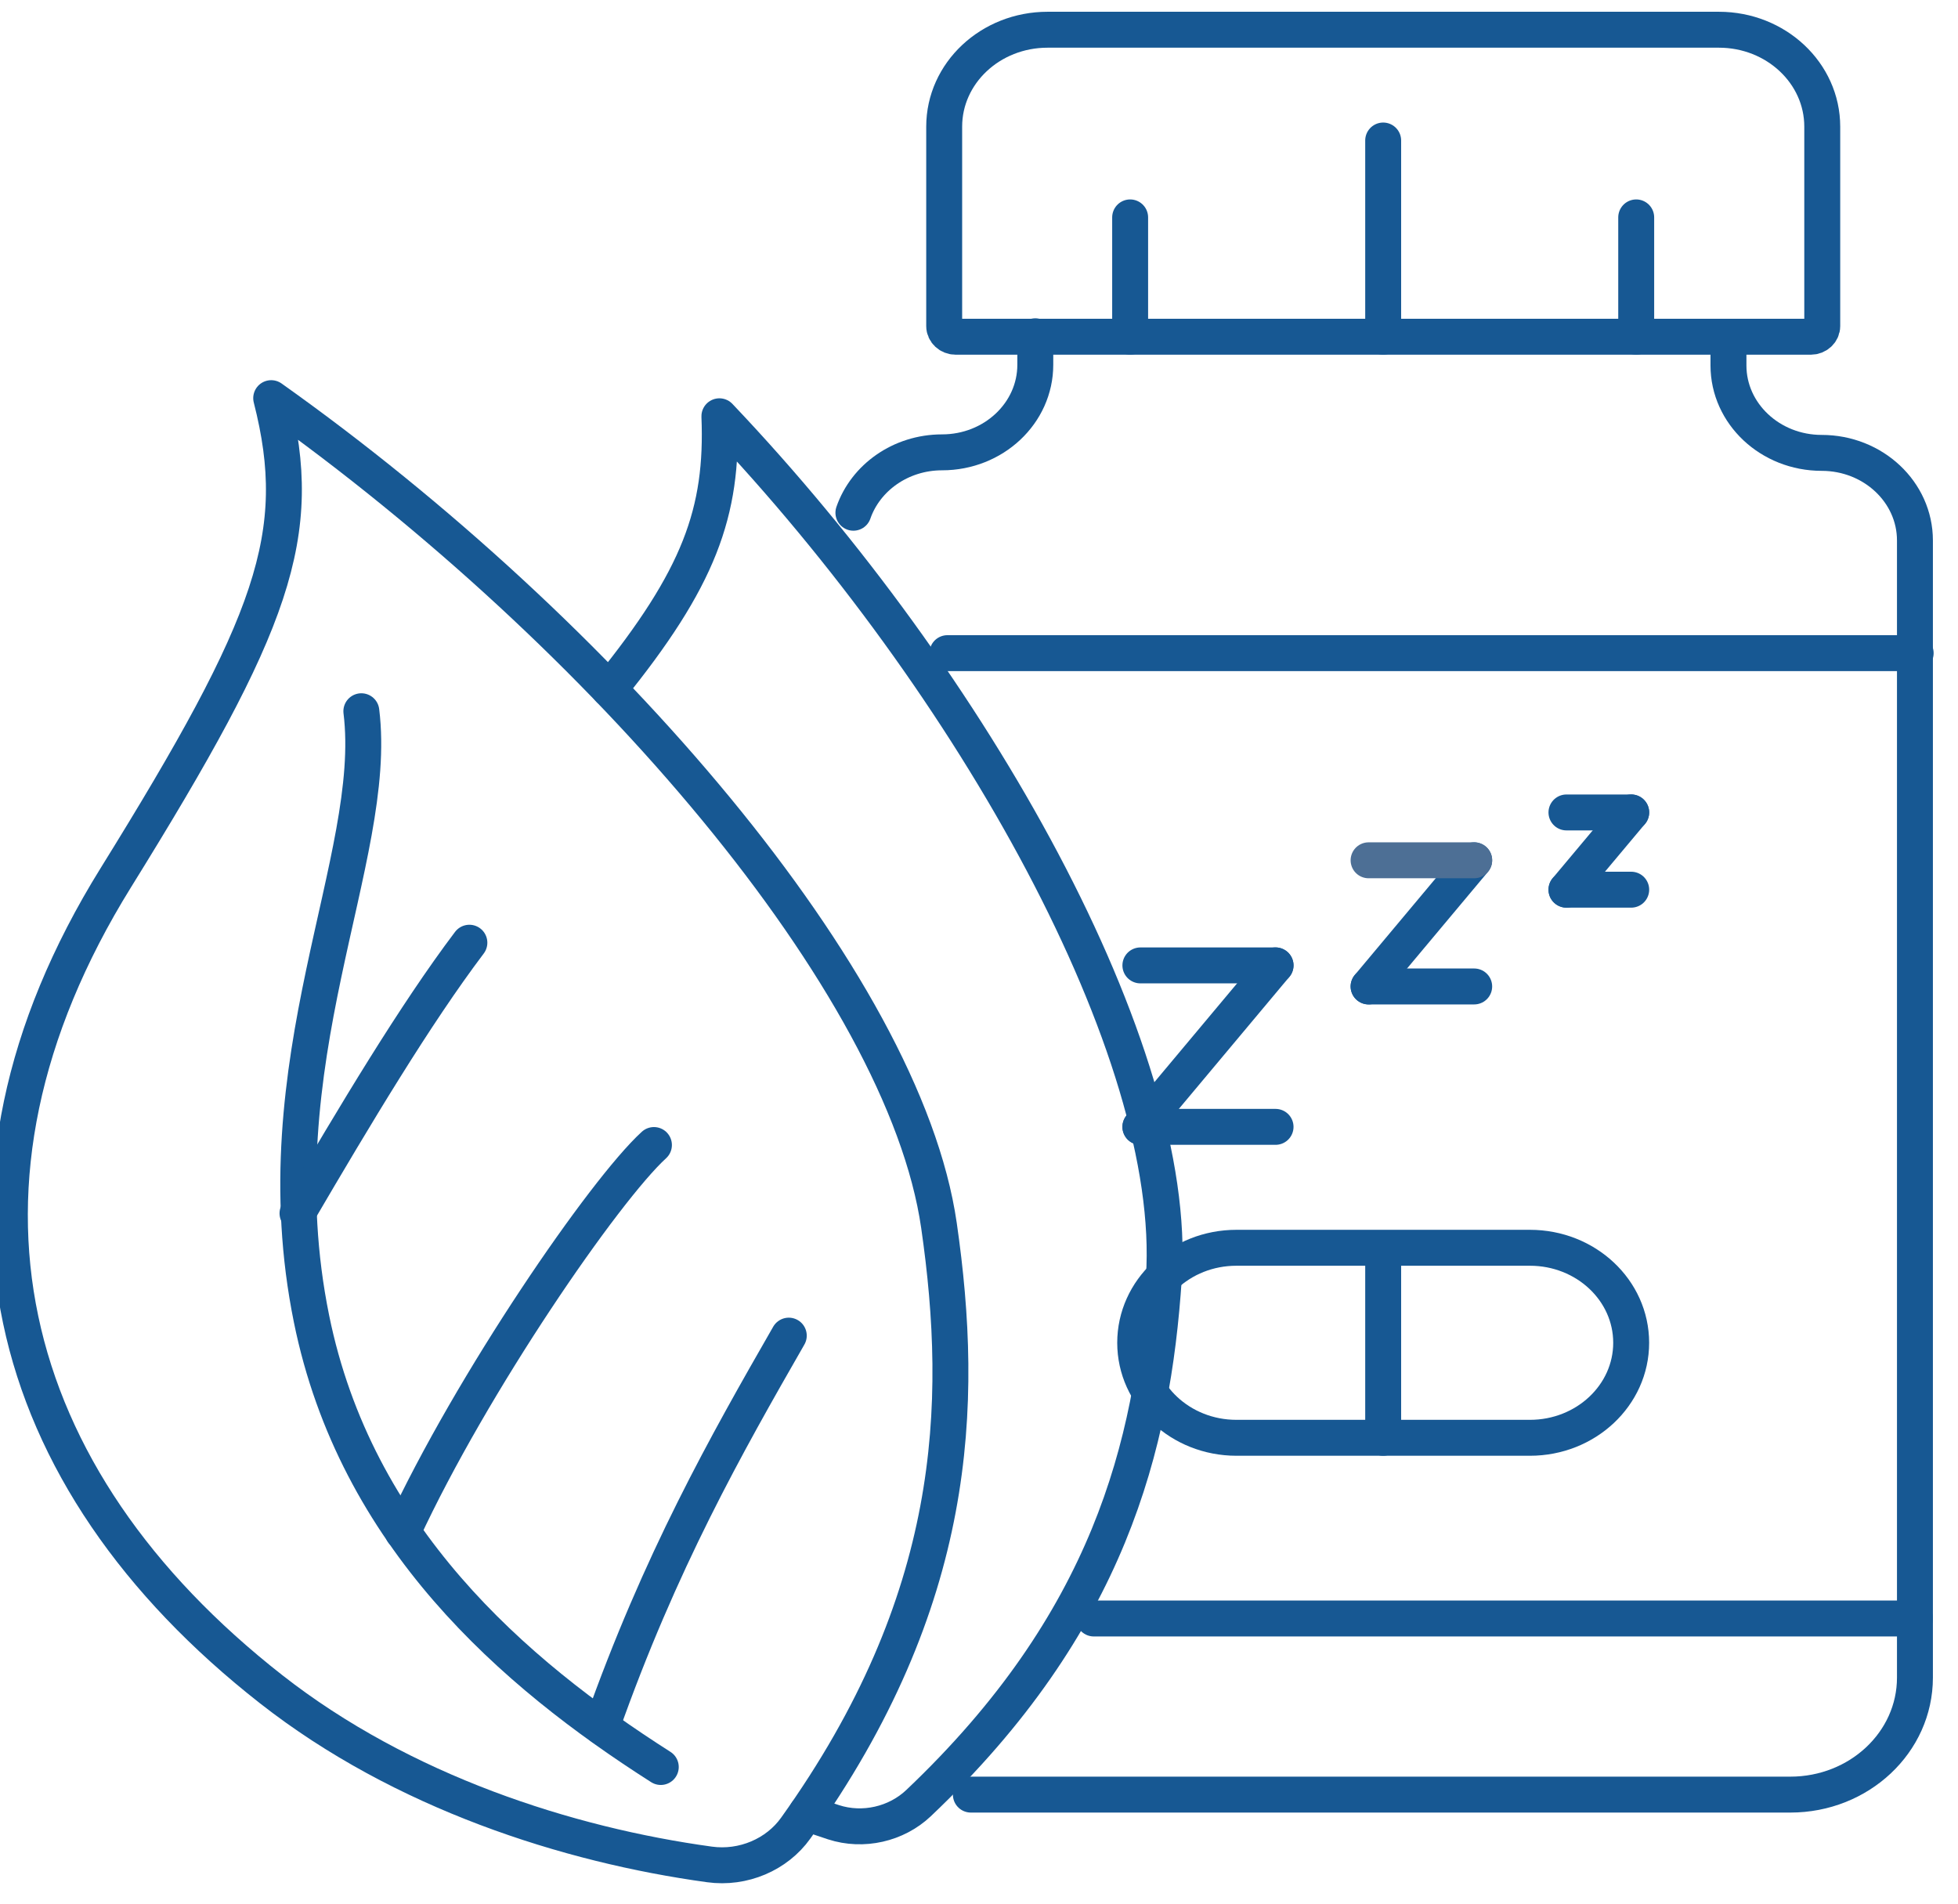 <svg width="109" height="106" viewBox="0 0 109 106" fill="none" xmlns="http://www.w3.org/2000/svg">
<g clip-path="url(#clip0_4052_1217)">
<path d="M33.918 38.37C38.926 32.194 40.262 28.516 40.048 23.173C54.183 38.052 65.627 58.502 64.792 71.118C64.17 80.484 61.725 90.335 51.131 100.379C49.898 101.546 48.048 101.976 46.4 101.44C45.903 101.277 45.402 101.109 44.901 100.917" stroke="#175893" stroke-width="2" stroke-miterlimit="10" stroke-linecap="round" stroke-linejoin="round"/>
<path d="M15.097 22.164C33.513 35.234 50.318 54.697 52.271 68.215C53.72 78.248 53.334 89.131 44.297 101.768C43.249 103.241 41.372 104.047 39.499 103.789C31.604 102.706 22.392 99.754 15.096 94.037C0.075 82.273 -4.187 65.995 6.444 48.865C15.25 34.671 17.038 29.772 15.097 22.164Z" stroke="#175893" stroke-width="2" stroke-miterlimit="10" stroke-linecap="round" stroke-linejoin="round"/>
<path d="M20.116 39.593C21.135 47.806 14.429 59.086 17.343 73.422C19.802 85.516 28.554 93.12 36.785 98.365" stroke="#175893" stroke-width="2" stroke-miterlimit="10" stroke-linecap="round" stroke-linejoin="round"/>
<path d="M22.422 85.281C26.279 76.952 33.657 66.251 36.404 63.741" stroke="#175893" stroke-width="2" stroke-miterlimit="10" stroke-linecap="round" stroke-linejoin="round"/>
<path d="M33.492 96.129C36.749 86.912 40.422 80.43 43.911 74.352" stroke="#175893" stroke-width="2" stroke-miterlimit="10" stroke-linecap="round" stroke-linejoin="round"/>
<path d="M16.562 67.543C19.76 62.082 23.112 56.474 26.13 52.479" stroke="#175893" stroke-width="2" stroke-miterlimit="10" stroke-linecap="round" stroke-linejoin="round"/>
<path d="M95.69 1.655H58.316C55.138 1.655 52.562 4.07 52.562 7.051V18.151C52.562 18.48 52.849 18.746 53.202 18.746H100.804C101.156 18.746 101.443 18.48 101.443 18.151V7.051C101.443 4.07 98.867 1.655 95.69 1.655Z" stroke="#175893" stroke-width="2" stroke-miterlimit="10" stroke-linecap="round" stroke-linejoin="round"/>
<path d="M106.604 90.098H60.891" stroke="#175893" stroke-width="2" stroke-miterlimit="10" stroke-linecap="round" stroke-linejoin="round"/>
<path d="M52.742 36.359L106.643 36.359" stroke="#175893" stroke-width="2" stroke-miterlimit="10" stroke-linecap="round" stroke-linejoin="round"/>
<path d="M77 7.822V18.746" stroke="#175893" stroke-width="2" stroke-miterlimit="10" stroke-linecap="round" stroke-linejoin="round"/>
<path d="M91.086 12.102V18.746" stroke="#175893" stroke-width="2" stroke-miterlimit="10" stroke-linecap="round" stroke-linejoin="round"/>
<path d="M62.914 12.102V18.746" stroke="#175893" stroke-width="2" stroke-miterlimit="10" stroke-linecap="round" stroke-linejoin="round"/>
<path d="M77 69.66V80.039" stroke="#175893" stroke-width="2" stroke-miterlimit="10" stroke-linecap="round" stroke-linejoin="round"/>
<path d="M85.169 80.039H68.832C65.719 80.039 63.195 77.669 63.195 74.75C63.195 71.825 65.719 69.461 68.832 69.461H85.169C88.282 69.461 90.806 71.825 90.806 74.75C90.806 77.669 88.282 80.039 85.169 80.039Z" stroke="#175893" stroke-width="2" stroke-miterlimit="10" stroke-linecap="round" stroke-linejoin="round"/>
<path d="M54.047 99.902H99.664C103.496 99.902 106.603 96.989 106.603 93.389V30.086C106.603 27.394 104.279 25.211 101.412 25.211C98.546 25.211 96.222 23.029 96.222 20.342V18.749" stroke="#175893" stroke-width="2" stroke-miterlimit="10" stroke-linecap="round" stroke-linejoin="round"/>
<path d="M57.634 18.719V20.306C57.634 22.999 55.31 25.181 52.444 25.181C50.139 25.181 48.185 26.593 47.508 28.543" stroke="#175893" stroke-width="2" stroke-miterlimit="10" stroke-linecap="round" stroke-linejoin="round"/>
<path d="M71.009 53.74L63.484 62.73" stroke="#175893" stroke-width="2" stroke-miterlimit="10" stroke-linecap="round" stroke-linejoin="round"/>
<path d="M63.484 53.742H71.009" stroke="#175893" stroke-width="2" stroke-miterlimit="10" stroke-linecap="round" stroke-linejoin="round"/>
<path d="M63.484 62.73H71.009" stroke="#175893" stroke-width="2" stroke-miterlimit="10" stroke-linecap="round" stroke-linejoin="round"/>
<path d="M82.067 47.891L76.188 54.914" stroke="#175893" stroke-width="2" stroke-miterlimit="10" stroke-linecap="round" stroke-linejoin="round"/>
<path d="M76.188 47.891H82.067" stroke="#4D6F95" stroke-width="2" stroke-miterlimit="10" stroke-linecap="round" stroke-linejoin="round"/>
<path d="M76.188 54.914H82.067" stroke="#175893" stroke-width="2" stroke-miterlimit="10" stroke-linecap="round" stroke-linejoin="round"/>
<path d="M90.808 45.225L87.203 49.527" stroke="#175893" stroke-width="2" stroke-miterlimit="10" stroke-linecap="round" stroke-linejoin="round"/>
<path d="M87.203 45.227H90.808" stroke="#175893" stroke-width="2" stroke-miterlimit="10" stroke-linecap="round" stroke-linejoin="round"/>
<path d="M87.203 49.527H90.808" stroke="#175893" stroke-width="2" stroke-miterlimit="10" stroke-linecap="round" stroke-linejoin="round"/>
</g>
<defs>
<clipPath id="clip0_4052_1217">
<rect width="109" height="106" fill="white"/>
</clipPath>
</defs>
</svg>
